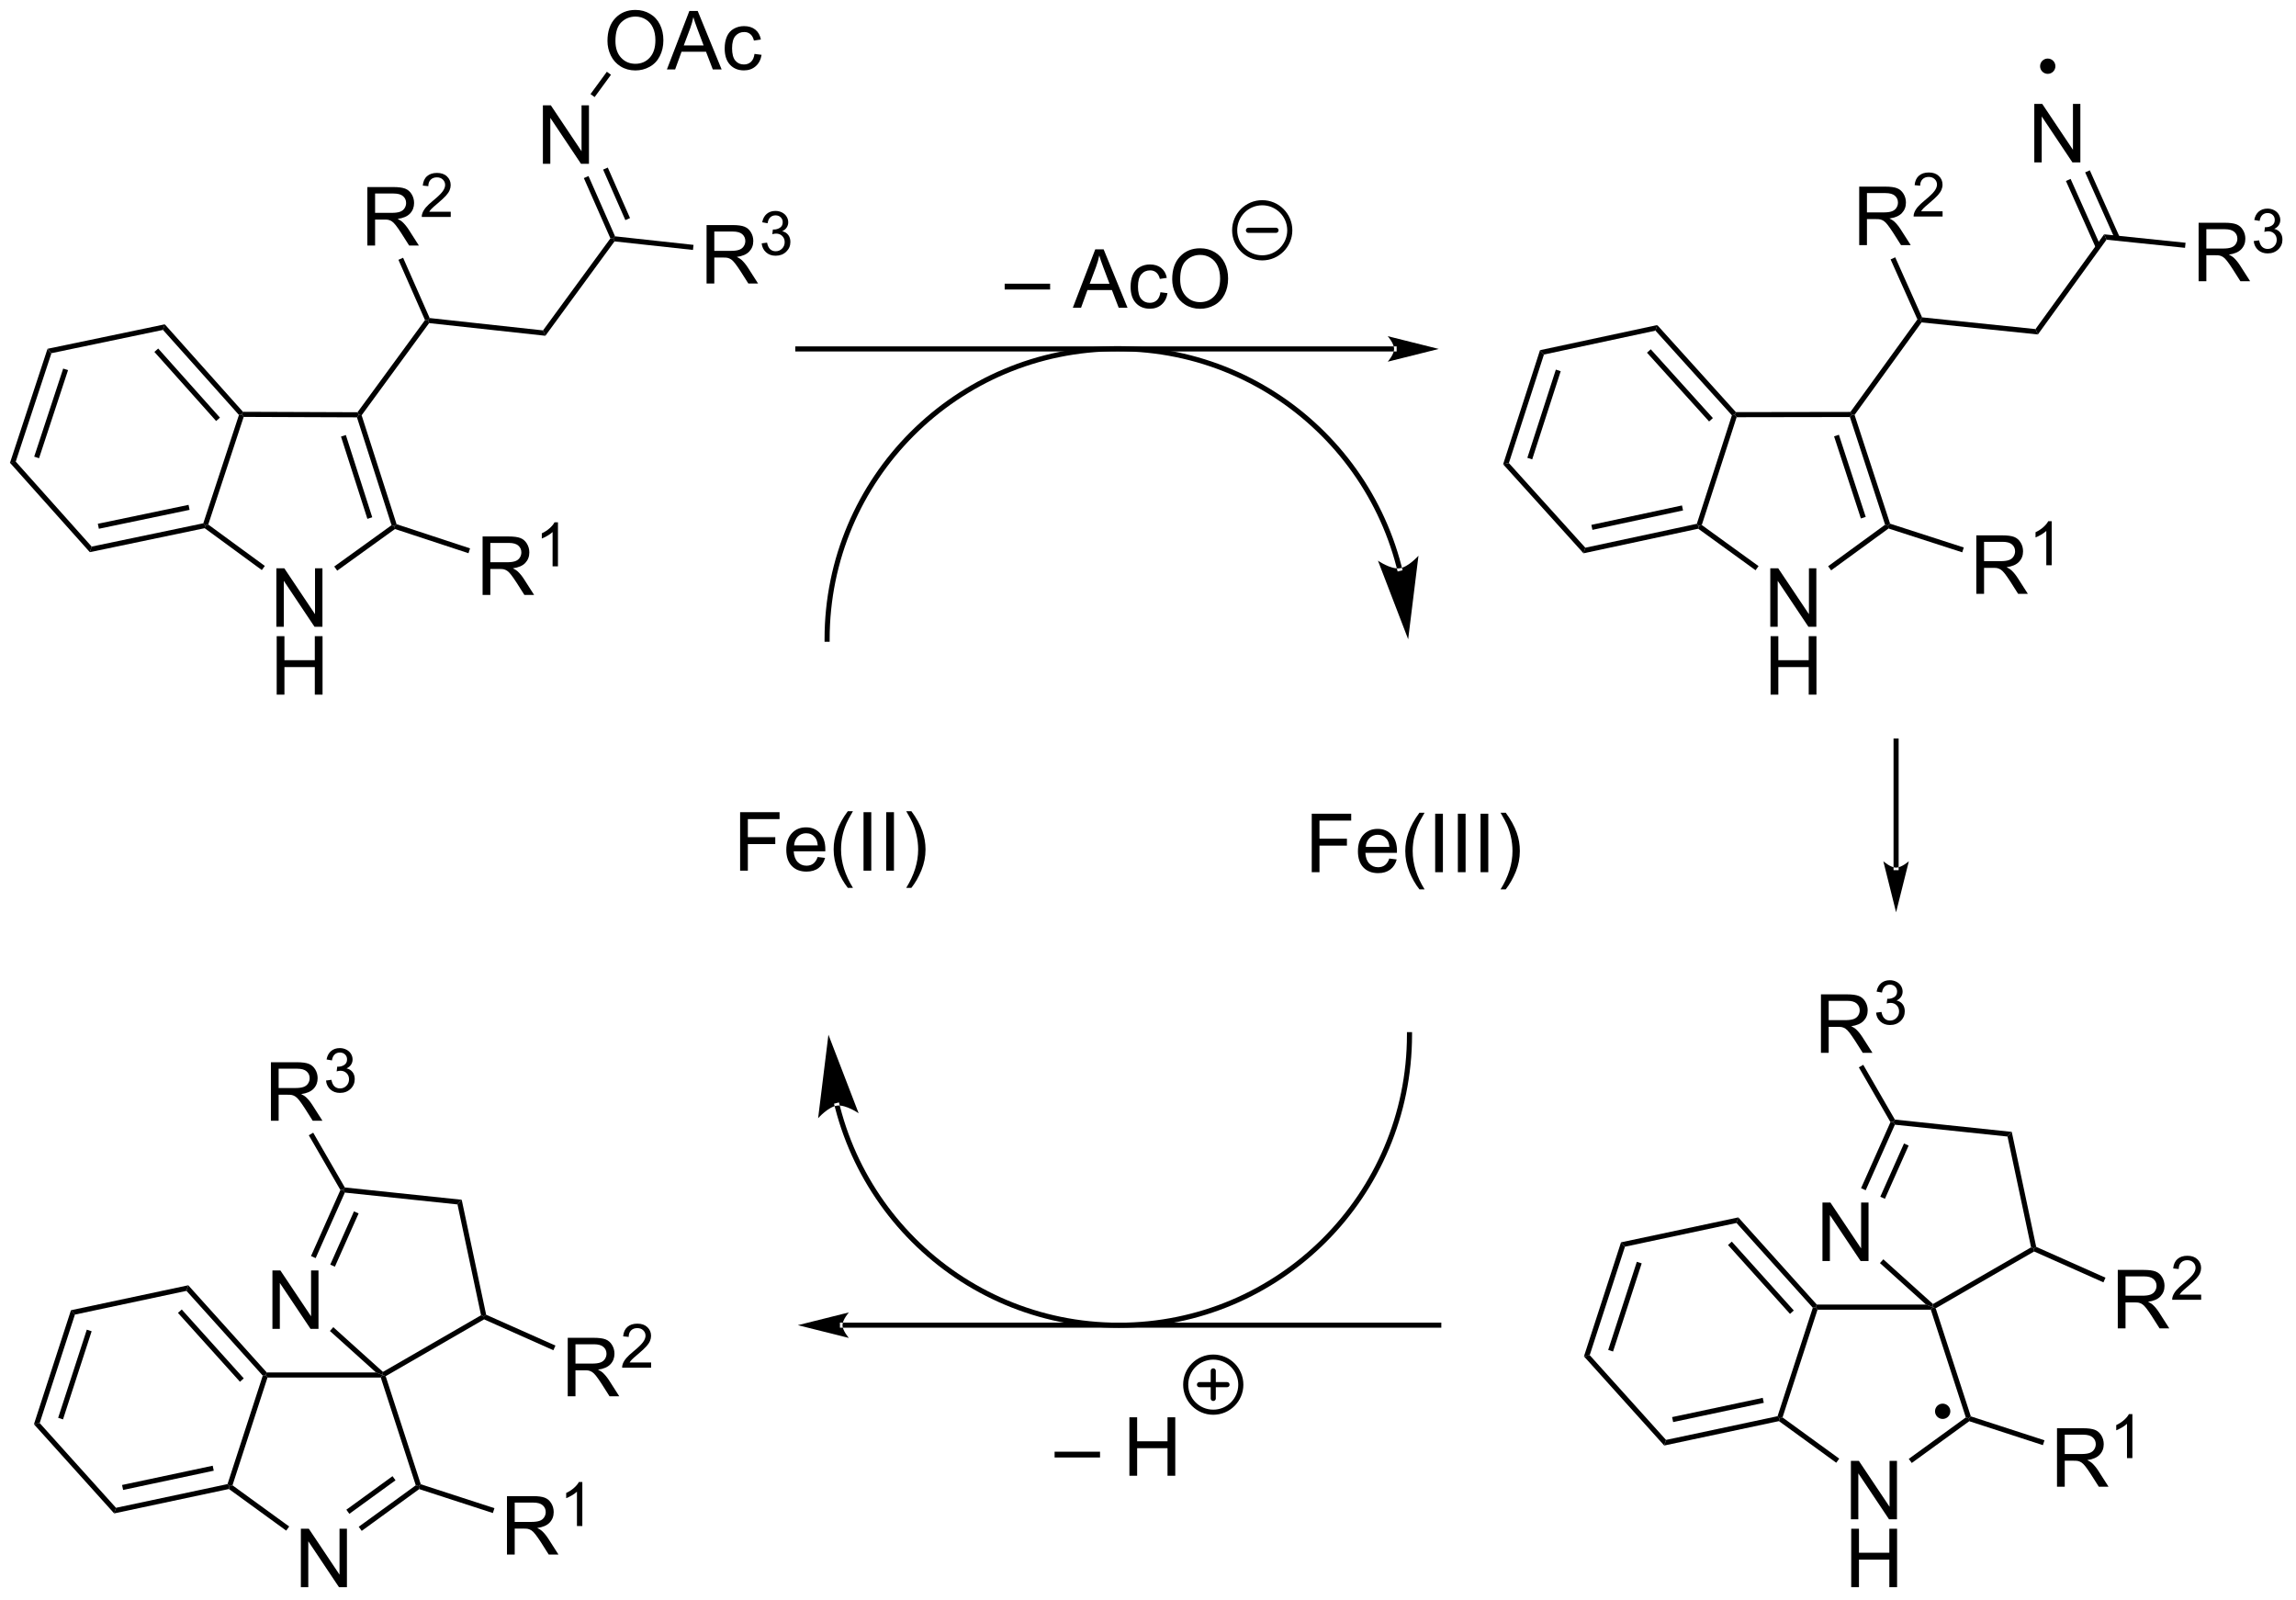<?xml version="1.0" encoding="UTF-8"?>
<!DOCTYPE svg PUBLIC '-//W3C//DTD SVG 1.0//EN'
          'http://www.w3.org/TR/2001/REC-SVG-20010904/DTD/svg10.dtd'>
<svg stroke-dasharray="none" shape-rendering="auto" xmlns="http://www.w3.org/2000/svg" font-family="'Dialog'" text-rendering="auto" width="617" fill-opacity="1" color-interpolation="auto" color-rendering="auto" preserveAspectRatio="xMidYMid meet" font-size="12px" viewBox="0 0 617 430" fill="black" xmlns:xlink="http://www.w3.org/1999/xlink" stroke="black" image-rendering="auto" stroke-miterlimit="10" stroke-linecap="square" stroke-linejoin="miter" font-style="normal" stroke-width="1" height="430" stroke-dashoffset="0" font-weight="normal" stroke-opacity="1"
><!--Generated by the Batik Graphics2D SVG Generator--><defs id="genericDefs"
  /><g
  ><defs id="defs1"
    ><clipPath clipPathUnits="userSpaceOnUse" id="clipPath1"
      ><path d="M0.646 1.611 L231.648 1.611 L231.648 162.539 L0.646 162.539 L0.646 1.611 Z"
      /></clipPath
      ><clipPath clipPathUnits="userSpaceOnUse" id="clipPath2"
      ><path d="M-0.972 12.953 L-0.972 169.407 L223.607 169.407 L223.607 12.953 Z"
      /></clipPath
    ></defs
    ><g transform="scale(2.667,2.667) translate(-0.646,-1.611) matrix(1.029,0,0,1.029,1.646,-11.713)"
    ><path d="M3.673 47.123 L4.058 47.553 L0.565 58.165 L0 58.282 ZM5.215 49.036 L2.377 57.659 L2.852 57.815 L5.69 49.192 Z" stroke="none" clip-path="url(#clipPath2)"
    /></g
    ><g transform="matrix(2.743,0,0,2.743,2.667,-35.53)"
    ><path d="M0 58.282 L0.565 58.165 L8.009 66.495 L7.828 67.043 Z" stroke="none" clip-path="url(#clipPath2)"
    /></g
    ><g transform="matrix(2.743,0,0,2.743,2.667,-35.53)"
    ><path d="M7.828 67.043 L8.009 66.495 L18.945 64.214 L19.137 64.429 L19.079 64.696 ZM8.714 64.751 L17.601 62.898 L17.499 62.408 L8.612 64.262 Z" stroke="none" clip-path="url(#clipPath2)"
    /></g
    ><g transform="matrix(2.743,0,0,2.743,2.667,-35.53)"
    ><path d="M19.431 64.335 L19.137 64.429 L18.945 64.214 L22.437 53.602 L22.72 53.543 L22.901 53.794 Z" stroke="none" clip-path="url(#clipPath2)"
    /></g
    ><g transform="matrix(2.743,0,0,2.743,2.667,-35.53)"
    ><path d="M22.832 53.294 L22.72 53.543 L22.437 53.602 L14.994 45.272 L15.174 44.724 ZM20.575 53.863 L14.526 47.094 L14.153 47.427 L20.202 54.196 Z" stroke="none" clip-path="url(#clipPath2)"
    /></g
    ><g transform="matrix(2.743,0,0,2.743,2.667,-35.53)"
    ><path d="M15.174 44.724 L14.994 45.272 L4.058 47.553 L3.673 47.123 Z" stroke="none" clip-path="url(#clipPath2)"
    /></g
    ><g transform="matrix(2.743,0,0,2.743,2.667,-35.53)"
    ><path d="M26.104 74.35 L26.104 68.624 L26.882 68.624 L29.89 73.118 L29.89 68.624 L30.617 68.624 L30.617 74.35 L29.838 74.35 L26.83 69.85 L26.83 74.35 L26.104 74.35 Z" stroke="none" clip-path="url(#clipPath2)"
    /></g
    ><g transform="matrix(2.743,0,0,2.743,2.667,-35.53)"
    ><path d="M26.135 81 L26.135 75.273 L26.893 75.273 L26.893 77.625 L29.869 77.625 L29.869 75.273 L30.627 75.273 L30.627 81 L29.869 81 L29.869 78.3 L26.893 78.3 L26.893 81 L26.135 81 Z" stroke="none" clip-path="url(#clipPath2)"
    /></g
    ><g transform="matrix(2.743,0,0,2.743,2.667,-35.53)"
    ><path d="M19.079 64.696 L19.137 64.429 L19.431 64.335 L24.973 68.393 L24.677 68.796 Z" stroke="none" clip-path="url(#clipPath2)"
    /></g
    ><g transform="matrix(2.743,0,0,2.743,2.667,-35.53)"
    ><path d="M32.065 68.854 L31.773 68.448 L37.386 64.403 L37.68 64.499 L37.723 64.777 Z" stroke="none" clip-path="url(#clipPath2)"
    /></g
    ><g transform="matrix(2.743,0,0,2.743,2.667,-35.53)"
    ><path d="M37.879 64.302 L37.68 64.499 L37.386 64.403 L33.997 53.836 L34.18 53.587 L34.457 53.632 ZM35.496 63.626 L32.911 55.568 L32.435 55.72 L35.02 63.779 Z" stroke="none" clip-path="url(#clipPath2)"
    /></g
    ><g transform="matrix(2.743,0,0,2.743,2.667,-35.53)"
    ><path d="M34.053 53.336 L34.18 53.587 L33.997 53.836 L22.901 53.794 L22.72 53.543 L22.832 53.294 Z" stroke="none" clip-path="url(#clipPath2)"
    /></g
    ><g transform="matrix(2.743,0,0,2.743,2.667,-35.53)"
    ><path d="M46.307 71.232 L46.307 65.505 L48.846 65.505 Q49.612 65.505 50.01 65.659 Q50.409 65.813 50.645 66.203 Q50.885 66.594 50.885 67.068 Q50.885 67.677 50.489 68.097 Q50.096 68.513 49.27 68.625 Q49.573 68.771 49.729 68.912 Q50.06 69.216 50.356 69.672 L51.354 71.232 L50.401 71.232 L49.643 70.039 Q49.31 69.524 49.093 69.25 Q48.88 68.977 48.711 68.867 Q48.541 68.758 48.364 68.716 Q48.237 68.688 47.942 68.688 L47.065 68.688 L47.065 71.232 L46.307 71.232 ZM47.065 68.031 L48.692 68.031 Q49.213 68.031 49.505 67.925 Q49.799 67.818 49.95 67.581 Q50.104 67.344 50.104 67.068 Q50.104 66.662 49.807 66.401 Q49.513 66.138 48.877 66.138 L47.065 66.138 L47.065 68.031 Z" stroke="none" clip-path="url(#clipPath2)"
    /></g
    ><g transform="matrix(2.743,0,0,2.743,2.667,-35.53)"
    ><path d="M53.69 68.432 L53.163 68.432 L53.163 65.071 Q52.972 65.252 52.663 65.434 Q52.355 65.616 52.108 65.707 L52.108 65.198 Q52.55 64.989 52.88 64.694 Q53.212 64.397 53.351 64.12 L53.69 64.12 L53.69 68.432 Z" stroke="none" clip-path="url(#clipPath2)"
    /></g
    ><g transform="matrix(2.743,0,0,2.743,2.667,-35.53)"
    ><path d="M37.723 64.777 L37.68 64.499 L37.879 64.302 L45.08 66.672 L44.924 67.147 Z" stroke="none" clip-path="url(#clipPath2)"
    /></g
    ><g transform="matrix(2.743,0,0,2.743,2.667,-35.53)"
    ><path d="M34.457 53.632 L34.18 53.587 L34.053 53.336 L40.664 44.31 L40.951 44.341 L41.067 44.605 Z" stroke="none" clip-path="url(#clipPath2)"
    /></g
    ><g transform="matrix(2.743,0,0,2.743,2.667,-35.53)"
    ><path d="M35.017 37.004 L35.017 31.277 L37.556 31.277 Q38.322 31.277 38.72 31.431 Q39.119 31.585 39.356 31.976 Q39.595 32.366 39.595 32.84 Q39.595 33.449 39.2 33.869 Q38.806 34.285 37.981 34.397 Q38.283 34.543 38.439 34.684 Q38.77 34.989 39.067 35.444 L40.064 37.004 L39.111 37.004 L38.353 35.811 Q38.02 35.296 37.804 35.022 Q37.59 34.749 37.421 34.639 Q37.252 34.53 37.075 34.489 Q36.947 34.46 36.653 34.46 L35.775 34.46 L35.775 37.004 L35.017 37.004 ZM35.775 33.804 L37.403 33.804 Q37.924 33.804 38.215 33.697 Q38.51 33.59 38.66 33.353 Q38.814 33.116 38.814 32.84 Q38.814 32.434 38.517 32.173 Q38.223 31.91 37.588 31.91 L35.775 31.91 L35.775 33.804 Z" stroke="none" clip-path="url(#clipPath2)"
    /></g
    ><g transform="matrix(2.743,0,0,2.743,2.667,-35.53)"
    ><path d="M43.186 33.696 L43.186 34.204 L40.346 34.204 Q40.34 34.013 40.409 33.837 Q40.516 33.548 40.754 33.267 Q40.995 32.985 41.446 32.616 Q42.145 32.042 42.391 31.706 Q42.637 31.37 42.637 31.071 Q42.637 30.759 42.413 30.544 Q42.19 30.327 41.829 30.327 Q41.448 30.327 41.219 30.556 Q40.991 30.784 40.989 31.189 L40.446 31.134 Q40.502 30.526 40.866 30.21 Q41.229 29.892 41.84 29.892 Q42.459 29.892 42.819 30.235 Q43.18 30.577 43.18 31.083 Q43.18 31.341 43.075 31.591 Q42.969 31.839 42.723 32.114 Q42.479 32.39 41.911 32.87 Q41.436 33.269 41.301 33.411 Q41.166 33.554 41.079 33.696 L43.186 33.696 Z" stroke="none" clip-path="url(#clipPath2)"
    /></g
    ><g transform="matrix(2.743,0,0,2.743,2.667,-35.53)"
    ><path d="M41.122 44.108 L40.951 44.341 L40.664 44.31 L38.062 38.405 L38.519 38.203 Z" stroke="none" clip-path="url(#clipPath2)"
    /></g
    ><g transform="matrix(2.743,0,0,2.743,2.667,-35.53)"
    ><path d="M41.067 44.605 L40.951 44.341 L41.122 44.108 L52.227 45.318 L52.46 45.846 Z" stroke="none" clip-path="url(#clipPath2)"
    /></g
    ><g transform="matrix(2.743,0,0,2.743,2.667,-35.53)"
    ><path d="M52.46 45.846 L52.227 45.318 L58.828 36.305 L59.115 36.336 L59.231 36.6 Z" stroke="none" clip-path="url(#clipPath2)"
    /></g
    ><g transform="matrix(2.743,0,0,2.743,2.667,-35.53)"
    ><path d="M52.214 29 L52.214 23.273 L52.993 23.273 L56.001 27.768 L56.001 23.273 L56.727 23.273 L56.727 29 L55.948 29 L52.941 24.5 L52.941 29 L52.214 29 Z" stroke="none" clip-path="url(#clipPath2)"
    /></g
    ><g transform="matrix(2.743,0,0,2.743,2.667,-35.53)"
    ><path d="M59.285 36.103 L59.115 36.336 L58.828 36.305 L56.226 30.4 L56.683 30.199 ZM60.751 34.314 L58.571 29.367 L58.113 29.568 L60.293 34.516 Z" stroke="none" clip-path="url(#clipPath2)"
    /></g
    ><g transform="matrix(2.743,0,0,2.743,2.667,-35.53)"
    ><path d="M68.249 40.727 L68.249 35.001 L70.788 35.001 Q71.554 35.001 71.952 35.155 Q72.351 35.308 72.588 35.699 Q72.827 36.09 72.827 36.563 Q72.827 37.173 72.431 37.592 Q72.038 38.009 71.213 38.121 Q71.515 38.267 71.671 38.407 Q72.002 38.712 72.299 39.168 L73.296 40.727 L72.343 40.727 L71.585 39.535 Q71.252 39.019 71.035 38.746 Q70.822 38.472 70.653 38.363 Q70.483 38.254 70.306 38.212 Q70.179 38.183 69.884 38.183 L69.007 38.183 L69.007 40.727 L68.249 40.727 ZM69.007 37.527 L70.634 37.527 Q71.155 37.527 71.447 37.42 Q71.741 37.313 71.892 37.077 Q72.046 36.84 72.046 36.563 Q72.046 36.157 71.749 35.897 Q71.455 35.634 70.819 35.634 L69.007 35.634 L69.007 37.527 Z" stroke="none" clip-path="url(#clipPath2)"
    /></g
    ><g transform="matrix(2.743,0,0,2.743,2.667,-35.53)"
    ><path d="M73.648 36.793 L74.175 36.722 Q74.267 37.172 74.484 37.369 Q74.703 37.566 75.017 37.566 Q75.388 37.566 75.644 37.308 Q75.902 37.05 75.902 36.67 Q75.902 36.306 75.664 36.072 Q75.427 35.836 75.06 35.836 Q74.912 35.836 74.689 35.894 L74.748 35.431 Q74.8 35.437 74.832 35.437 Q75.17 35.437 75.439 35.261 Q75.709 35.086 75.709 34.718 Q75.709 34.429 75.511 34.24 Q75.316 34.049 75.006 34.049 Q74.697 34.049 74.492 34.242 Q74.287 34.435 74.228 34.822 L73.701 34.728 Q73.799 34.197 74.14 33.906 Q74.484 33.615 74.994 33.615 Q75.345 33.615 75.64 33.765 Q75.937 33.916 76.094 34.178 Q76.25 34.437 76.25 34.73 Q76.25 35.01 76.099 35.238 Q75.951 35.467 75.658 35.601 Q76.039 35.689 76.25 35.967 Q76.461 36.242 76.461 36.658 Q76.461 37.221 76.05 37.613 Q75.64 38.004 75.013 38.004 Q74.449 38.004 74.074 37.668 Q73.701 37.33 73.648 36.793 Z" stroke="none" clip-path="url(#clipPath2)"
    /></g
    ><g transform="matrix(2.743,0,0,2.743,2.667,-35.53)"
    ><path d="M59.231 36.6 L59.115 36.336 L59.285 36.103 L66.971 36.941 L66.917 37.438 Z" stroke="none" clip-path="url(#clipPath2)"
    /></g
    ><g transform="matrix(2.743,0,0,2.743,2.667,-35.53)"
    ><path d="M58.541 16.965 Q58.541 15.538 59.307 14.733 Q60.072 13.926 61.283 13.926 Q62.075 13.926 62.711 14.306 Q63.349 14.683 63.682 15.361 Q64.018 16.038 64.018 16.897 Q64.018 17.769 63.666 18.457 Q63.315 19.144 62.669 19.498 Q62.026 19.853 61.278 19.853 Q60.471 19.853 59.833 19.462 Q59.197 19.069 58.869 18.394 Q58.541 17.717 58.541 16.965 ZM59.322 16.975 Q59.322 18.012 59.877 18.608 Q60.434 19.202 61.276 19.202 Q62.13 19.202 62.682 18.6 Q63.236 17.998 63.236 16.894 Q63.236 16.194 63 15.673 Q62.763 15.152 62.307 14.866 Q61.854 14.577 61.286 14.577 Q60.481 14.577 59.901 15.131 Q59.322 15.683 59.322 16.975 ZM64.363 19.754 L66.563 14.027 L67.381 14.027 L69.725 19.754 L68.86 19.754 L68.194 18.019 L65.798 18.019 L65.17 19.754 L64.363 19.754 ZM66.016 17.402 L67.959 17.402 L67.36 15.816 Q67.087 15.092 66.954 14.629 Q66.845 15.178 66.647 15.723 L66.016 17.402 ZM72.946 18.233 L73.639 18.324 Q73.524 19.038 73.058 19.444 Q72.592 19.848 71.912 19.848 Q71.061 19.848 70.543 19.29 Q70.024 18.733 70.024 17.694 Q70.024 17.022 70.246 16.519 Q70.47 16.014 70.925 15.764 Q71.381 15.511 71.915 15.511 Q72.592 15.511 73.022 15.853 Q73.451 16.194 73.571 16.824 L72.889 16.928 Q72.79 16.512 72.543 16.301 Q72.295 16.09 71.944 16.09 Q71.412 16.09 71.079 16.47 Q70.748 16.85 70.748 17.676 Q70.748 18.512 71.069 18.892 Q71.389 19.269 71.904 19.269 Q72.319 19.269 72.595 19.017 Q72.873 18.762 72.946 18.233 Z" stroke="none" clip-path="url(#clipPath2)"
    /></g
    ><g transform="matrix(2.743,0,0,2.743,2.667,-35.53)"
    ><path d="M57.283 22.464 L56.879 22.169 L58.481 19.982 L58.884 20.277 Z" stroke="none" clip-path="url(#clipPath2)"
    /></g
    ><g transform="matrix(2.743,0,0,2.743,2.667,-35.53)"
    ><path d="M71.536 98.242 L71.536 92.515 L75.4 92.515 L75.4 93.19 L72.294 93.19 L72.294 94.963 L74.981 94.963 L74.981 95.64 L72.294 95.64 L72.294 98.242 L71.536 98.242 ZM79.133 96.906 L79.86 96.994 Q79.688 97.632 79.222 97.984 Q78.758 98.335 78.037 98.335 Q77.126 98.335 76.592 97.776 Q76.061 97.213 76.061 96.203 Q76.061 95.156 76.6 94.578 Q77.139 93.999 77.998 93.999 Q78.829 93.999 79.355 94.567 Q79.883 95.132 79.883 96.158 Q79.883 96.221 79.881 96.346 L76.787 96.346 Q76.826 97.031 77.173 97.395 Q77.522 97.757 78.04 97.757 Q78.428 97.757 78.701 97.554 Q78.975 97.351 79.133 96.906 ZM76.826 95.768 L79.141 95.768 Q79.094 95.244 78.876 94.984 Q78.54 94.578 78.006 94.578 Q77.522 94.578 77.191 94.903 Q76.86 95.226 76.826 95.768 ZM82.088 99.927 Q81.505 99.192 81.101 98.208 Q80.7 97.221 80.7 96.166 Q80.7 95.237 81.002 94.385 Q81.354 93.398 82.088 92.416 L82.591 92.416 Q82.119 93.229 81.966 93.578 Q81.729 94.117 81.591 94.703 Q81.424 95.432 81.424 96.171 Q81.424 98.049 82.591 99.927 L82.088 99.927 ZM83.627 98.242 L83.627 92.515 L84.385 92.515 L84.385 98.242 L83.627 98.242 ZM85.85 98.242 L85.85 92.515 L86.608 92.515 L86.608 98.242 L85.85 98.242 ZM88.314 99.927 L87.809 99.927 Q88.979 98.049 88.979 96.171 Q88.979 95.437 88.809 94.713 Q88.677 94.127 88.439 93.588 Q88.286 93.237 87.809 92.416 L88.314 92.416 Q89.049 93.398 89.4 94.385 Q89.7 95.237 89.7 96.166 Q89.7 97.221 89.296 98.208 Q88.893 99.192 88.314 99.927 Z" stroke="none" clip-path="url(#clipPath2)"
    /></g
    ><g transform="matrix(2.743,0,0,2.743,2.667,-35.53)"
    ><path d="M135.606 47.385 L135.606 47.385 L77.191 47.385 L76.941 47.385 L76.941 46.885 L77.191 46.885 L135.606 46.885 L135.856 46.885 L135.856 47.385 ZM139.981 47.135 L134.981 45.885 C134.981 45.885 135.606 46.588 135.606 47.135 C135.606 47.682 134.981 48.385 134.981 48.385 Z" stroke="none" clip-path="url(#clipPath2)"
    /></g
    ><g transform="matrix(2.743,0,0,2.743,2.667,-35.53)"
    ><path d="M149.899 47.256 L150.286 47.685 L146.851 58.315 L146.287 58.436 ZM151.452 49.161 L148.66 57.8 L149.136 57.953 L151.928 49.315 Z" stroke="none" clip-path="url(#clipPath2)"
    /></g
    ><g transform="matrix(2.743,0,0,2.743,2.667,-35.53)"
    ><path d="M146.287 58.436 L146.851 58.315 L154.34 66.605 L154.162 67.154 Z" stroke="none" clip-path="url(#clipPath2)"
    /></g
    ><g transform="matrix(2.743,0,0,2.743,2.667,-35.53)"
    ><path d="M154.162 67.154 L154.34 66.605 L165.263 64.265 L165.457 64.479 L165.4 64.747 ZM155.036 64.858 L163.913 62.956 L163.808 62.467 L154.931 64.369 Z" stroke="none" clip-path="url(#clipPath2)"
    /></g
    ><g transform="matrix(2.743,0,0,2.743,2.667,-35.53)"
    ><path d="M165.751 64.383 L165.457 64.479 L165.263 64.265 L168.698 53.635 L168.981 53.574 L169.163 53.824 Z" stroke="none" clip-path="url(#clipPath2)"
    /></g
    ><g transform="matrix(2.743,0,0,2.743,2.667,-35.53)"
    ><path d="M169.092 53.324 L168.981 53.574 L168.698 53.635 L161.21 45.345 L161.388 44.795 ZM166.837 53.906 L160.752 47.169 L160.381 47.504 L166.466 54.241 Z" stroke="none" clip-path="url(#clipPath2)"
    /></g
    ><g transform="matrix(2.743,0,0,2.743,2.667,-35.53)"
    ><path d="M161.388 44.795 L161.21 45.345 L150.286 47.685 L149.899 47.256 Z" stroke="none" clip-path="url(#clipPath2)"
    /></g
    ><g transform="matrix(2.743,0,0,2.743,2.667,-35.53)"
    ><path d="M172.46 74.35 L172.46 68.624 L173.238 68.624 L176.246 73.118 L176.246 68.624 L176.973 68.624 L176.973 74.35 L176.194 74.35 L173.186 69.85 L173.186 74.35 L172.46 74.35 Z" stroke="none" clip-path="url(#clipPath2)"
    /></g
    ><g transform="matrix(2.743,0,0,2.743,2.667,-35.53)"
    ><path d="M172.491 81 L172.491 75.273 L173.249 75.273 L173.249 77.625 L176.225 77.625 L176.225 75.273 L176.983 75.273 L176.983 81 L176.225 81 L176.225 78.3 L173.249 78.3 L173.249 81 L172.491 81 Z" stroke="none" clip-path="url(#clipPath2)"
    /></g
    ><g transform="matrix(2.743,0,0,2.743,2.667,-35.53)"
    ><path d="M165.4 64.747 L165.457 64.479 L165.751 64.383 L171.311 68.409 L171.017 68.814 Z" stroke="none" clip-path="url(#clipPath2)"
    /></g
    ><g transform="matrix(2.743,0,0,2.743,2.667,-35.53)"
    ><path d="M178.423 68.824 L178.128 68.42 L183.706 64.354 L184 64.449 L184.044 64.726 Z" stroke="none" clip-path="url(#clipPath2)"
    /></g
    ><g transform="matrix(2.743,0,0,2.743,2.667,-35.53)"
    ><path d="M184.198 64.251 L184 64.449 L183.706 64.354 L180.26 53.806 L180.441 53.556 L180.718 53.599 ZM181.811 63.588 L179.183 55.543 L178.708 55.699 L181.336 63.743 Z" stroke="none" clip-path="url(#clipPath2)"
    /></g
    ><g transform="matrix(2.743,0,0,2.743,2.667,-35.53)"
    ><path d="M180.313 53.306 L180.441 53.556 L180.26 53.806 L169.163 53.824 L168.981 53.574 L169.092 53.324 Z" stroke="none" clip-path="url(#clipPath2)"
    /></g
    ><g transform="matrix(2.743,0,0,2.743,2.667,-35.53)"
    ><path d="M192.646 71.123 L192.646 65.397 L195.185 65.397 Q195.951 65.397 196.349 65.55 Q196.748 65.704 196.984 66.094 Q197.224 66.485 197.224 66.959 Q197.224 67.568 196.828 67.988 Q196.435 68.404 195.609 68.516 Q195.912 68.662 196.068 68.803 Q196.399 69.108 196.696 69.563 L197.693 71.123 L196.74 71.123 L195.982 69.93 Q195.649 69.415 195.433 69.141 Q195.219 68.868 195.05 68.758 Q194.88 68.649 194.703 68.608 Q194.576 68.579 194.281 68.579 L193.404 68.579 L193.404 71.123 L192.646 71.123 ZM193.404 67.923 L195.031 67.923 Q195.552 67.923 195.844 67.816 Q196.138 67.709 196.289 67.472 Q196.443 67.235 196.443 66.959 Q196.443 66.553 196.146 66.292 Q195.852 66.029 195.216 66.029 L193.404 66.029 L193.404 67.923 Z" stroke="none" clip-path="url(#clipPath2)"
    /></g
    ><g transform="matrix(2.743,0,0,2.743,2.667,-35.53)"
    ><path d="M200.029 68.323 L199.502 68.323 L199.502 64.962 Q199.311 65.143 199.002 65.325 Q198.694 65.507 198.447 65.599 L198.447 65.089 Q198.889 64.88 199.219 64.585 Q199.551 64.288 199.69 64.011 L200.029 64.011 L200.029 68.323 Z" stroke="none" clip-path="url(#clipPath2)"
    /></g
    ><g transform="matrix(2.743,0,0,2.743,2.667,-35.53)"
    ><path d="M184.044 64.726 L184 64.449 L184.198 64.251 L191.418 66.584 L191.264 67.059 Z" stroke="none" clip-path="url(#clipPath2)"
    /></g
    ><g transform="matrix(2.743,0,0,2.743,2.667,-35.53)"
    ><path d="M180.718 53.599 L180.441 53.556 L180.313 53.306 L186.875 44.244 L187.162 44.274 L187.28 44.537 Z" stroke="none" clip-path="url(#clipPath2)"
    /></g
    ><g transform="matrix(2.743,0,0,2.743,2.667,-35.53)"
    ><path d="M181.172 36.962 L181.172 31.235 L183.711 31.235 Q184.476 31.235 184.875 31.389 Q185.273 31.543 185.51 31.933 Q185.75 32.324 185.75 32.798 Q185.75 33.407 185.354 33.826 Q184.961 34.243 184.135 34.355 Q184.437 34.501 184.594 34.642 Q184.924 34.946 185.221 35.402 L186.219 36.962 L185.266 36.962 L184.508 35.769 Q184.174 35.254 183.958 34.98 Q183.745 34.707 183.576 34.597 Q183.406 34.488 183.229 34.446 Q183.101 34.417 182.807 34.417 L181.93 34.417 L181.93 36.962 L181.172 36.962 ZM181.93 33.761 L183.557 33.761 Q184.078 33.761 184.37 33.654 Q184.664 33.548 184.815 33.311 Q184.969 33.074 184.969 32.798 Q184.969 32.392 184.672 32.131 Q184.377 31.868 183.742 31.868 L181.93 31.868 L181.93 33.761 Z" stroke="none" clip-path="url(#clipPath2)"
    /></g
    ><g transform="matrix(2.743,0,0,2.743,2.667,-35.53)"
    ><path d="M189.34 33.654 L189.34 34.162 L186.501 34.162 Q186.495 33.97 186.563 33.795 Q186.671 33.506 186.909 33.224 Q187.149 32.943 187.6 32.574 Q188.299 32 188.546 31.664 Q188.792 31.328 188.792 31.029 Q188.792 30.716 188.567 30.502 Q188.344 30.285 187.983 30.285 Q187.602 30.285 187.374 30.513 Q187.145 30.742 187.143 31.146 L186.6 31.091 Q186.657 30.484 187.02 30.168 Q187.383 29.849 187.995 29.849 Q188.614 29.849 188.973 30.193 Q189.335 30.535 189.335 31.041 Q189.335 31.299 189.229 31.549 Q189.124 31.797 188.878 32.072 Q188.633 32.347 188.065 32.828 Q187.59 33.226 187.456 33.369 Q187.321 33.511 187.233 33.654 L189.34 33.654 Z" stroke="none" clip-path="url(#clipPath2)"
    /></g
    ><g transform="matrix(2.743,0,0,2.743,2.667,-35.53)"
    ><path d="M187.331 44.04 L187.162 44.274 L186.875 44.244 L184.246 38.364 L184.702 38.16 Z" stroke="none" clip-path="url(#clipPath2)"
    /></g
    ><g transform="matrix(2.743,0,0,2.743,2.667,-35.53)"
    ><path d="M187.28 44.537 L187.162 44.274 L187.331 44.04 L198.443 45.19 L198.679 45.717 Z" stroke="none" clip-path="url(#clipPath2)"
    /></g
    ><g transform="matrix(2.743,0,0,2.743,2.667,-35.53)"
    ><path d="M198.679 45.717 L198.443 45.19 L205.165 35.907 L205.4 36.435 Z" stroke="none" clip-path="url(#clipPath2)"
    /></g
    ><g transform="matrix(2.743,0,0,2.743,2.667,-35.53)"
    ><path d="M198.325 28.859 L198.325 23.133 L199.104 23.133 L202.112 27.627 L202.112 23.133 L202.838 23.133 L202.838 28.859 L202.059 28.859 L199.052 24.359 L199.052 28.859 L198.325 28.859 Z" stroke="none" clip-path="url(#clipPath2)"
    /></g
    ><g transform="matrix(2.743,0,0,2.743,2.667,-35.53)"
    ><path d="M206.695 36.192 L203.764 29.636 L203.308 29.84 L206.239 36.396 ZM204.812 37.034 L201.881 30.478 L201.424 30.682 L204.356 37.238 Z" stroke="none" clip-path="url(#clipPath2)"
    /></g
    ><g transform="matrix(2.743,0,0,2.743,2.667,-35.53)"
    ><path d="M214.423 40.501 L214.423 34.774 L216.962 34.774 Q217.728 34.774 218.126 34.928 Q218.525 35.081 218.762 35.472 Q219.001 35.863 219.001 36.337 Q219.001 36.946 218.605 37.365 Q218.212 37.782 217.387 37.894 Q217.689 38.04 217.845 38.18 Q218.176 38.485 218.473 38.941 L219.47 40.501 L218.517 40.501 L217.759 39.308 Q217.426 38.792 217.21 38.519 Q216.996 38.245 216.827 38.136 Q216.657 38.027 216.48 37.985 Q216.353 37.956 216.059 37.956 L215.181 37.956 L215.181 40.501 L214.423 40.501 ZM215.181 37.3 L216.809 37.3 Q217.329 37.3 217.621 37.193 Q217.915 37.087 218.066 36.85 Q218.22 36.613 218.22 36.337 Q218.22 35.93 217.923 35.67 Q217.629 35.407 216.993 35.407 L215.181 35.407 L215.181 37.3 Z" stroke="none" clip-path="url(#clipPath2)"
    /></g
    ><g transform="matrix(2.743,0,0,2.743,2.667,-35.53)"
    ><path d="M219.822 36.566 L220.35 36.496 Q220.441 36.945 220.658 37.142 Q220.877 37.339 221.191 37.339 Q221.562 37.339 221.818 37.082 Q222.076 36.824 222.076 36.443 Q222.076 36.08 221.838 35.845 Q221.601 35.609 221.234 35.609 Q221.086 35.609 220.863 35.667 L220.922 35.205 Q220.975 35.211 221.006 35.211 Q221.344 35.211 221.613 35.035 Q221.883 34.859 221.883 34.492 Q221.883 34.203 221.685 34.013 Q221.49 33.822 221.18 33.822 Q220.871 33.822 220.666 34.015 Q220.461 34.209 220.402 34.595 L219.875 34.502 Q219.973 33.97 220.314 33.679 Q220.658 33.388 221.168 33.388 Q221.519 33.388 221.814 33.539 Q222.111 33.689 222.268 33.951 Q222.424 34.211 222.424 34.503 Q222.424 34.783 222.273 35.011 Q222.125 35.24 221.832 35.374 Q222.213 35.462 222.424 35.74 Q222.635 36.015 222.635 36.431 Q222.635 36.994 222.225 37.386 Q221.814 37.777 221.188 37.777 Q220.623 37.777 220.248 37.441 Q219.875 37.103 219.822 36.566 Z" stroke="none" clip-path="url(#clipPath2)"
    /></g
    ><g transform="matrix(2.743,0,0,2.743,2.667,-35.53)"
    ><path d="M205.4 36.435 L205.165 35.907 L213.144 36.733 L213.092 37.231 Z" stroke="none" clip-path="url(#clipPath2)"
    /></g
    ><g transform="matrix(2.743,0,0,2.743,2.667,-35.53)"
    ><path d="M97.455 41.313 L97.455 40.745 L101.906 40.745 L101.906 41.313 L97.455 41.313 ZM104.13 43.102 L106.33 37.375 L107.148 37.375 L109.492 43.102 L108.627 43.102 L107.96 41.367 L105.564 41.367 L104.937 43.102 L104.13 43.102 ZM105.783 40.75 L107.726 40.75 L107.127 39.164 Q106.853 38.44 106.721 37.977 Q106.611 38.526 106.413 39.07 L105.783 40.75 ZM112.713 41.581 L113.406 41.672 Q113.291 42.386 112.825 42.792 Q112.359 43.195 111.679 43.195 Q110.828 43.195 110.309 42.638 Q109.791 42.081 109.791 41.042 Q109.791 40.37 110.012 39.867 Q110.236 39.362 110.692 39.112 Q111.148 38.859 111.682 38.859 Q112.359 38.859 112.788 39.201 Q113.218 39.542 113.338 40.172 L112.656 40.276 Q112.557 39.859 112.309 39.649 Q112.062 39.438 111.71 39.438 Q111.179 39.438 110.846 39.818 Q110.515 40.198 110.515 41.024 Q110.515 41.859 110.835 42.24 Q111.156 42.617 111.671 42.617 Q112.085 42.617 112.361 42.365 Q112.64 42.109 112.713 41.581 ZM113.867 40.313 Q113.867 38.886 114.632 38.081 Q115.398 37.274 116.609 37.274 Q117.4 37.274 118.036 37.654 Q118.674 38.031 119.007 38.709 Q119.343 39.386 119.343 40.245 Q119.343 41.117 118.992 41.805 Q118.64 42.492 117.994 42.846 Q117.351 43.201 116.603 43.201 Q115.796 43.201 115.158 42.81 Q114.523 42.417 114.195 41.742 Q113.867 41.065 113.867 40.313 ZM114.648 40.323 Q114.648 41.359 115.203 41.956 Q115.76 42.55 116.601 42.55 Q117.455 42.55 118.007 41.948 Q118.562 41.346 118.562 40.242 Q118.562 39.542 118.325 39.021 Q118.088 38.5 117.632 38.214 Q117.179 37.925 116.611 37.925 Q115.807 37.925 115.226 38.479 Q114.648 39.031 114.648 40.323 Z" stroke="none" clip-path="url(#clipPath2)"
    /></g
    ><g transform="matrix(2.743,0,0,2.743,2.667,-35.53)"
    ><path d="M199.643 19.938 C199.367 19.938 199.143 19.714 199.143 19.438 C199.143 19.162 199.367 18.938 199.643 18.938 C199.919 18.938 200.143 19.162 200.143 19.438 C200.143 19.714 199.919 19.938 199.643 19.938" stroke="none" clip-path="url(#clipPath2)"
    /></g
    ><g stroke-width="0.5" transform="matrix(2.743,0,0,2.743,2.667,-35.53)" stroke-linejoin="round" stroke-linecap="round"
    ><path fill="none" d="M199.643 19.938 C199.367 19.938 199.143 19.714 199.143 19.438 C199.143 19.162 199.367 18.938 199.643 18.938 C199.919 18.938 200.143 19.162 200.143 19.438 C200.143 19.714 199.919 19.938 199.643 19.938" clip-path="url(#clipPath2)"
    /></g
    ><g transform="matrix(2.743,0,0,2.743,2.667,-35.53)"
    ><path d="M127.538 98.391 L127.538 92.665 L131.403 92.665 L131.403 93.339 L128.296 93.339 L128.296 95.113 L130.984 95.113 L130.984 95.79 L128.296 95.79 L128.296 98.391 L127.538 98.391 ZM135.136 97.055 L135.863 97.144 Q135.691 97.782 135.225 98.134 Q134.761 98.485 134.04 98.485 Q133.128 98.485 132.594 97.925 Q132.063 97.363 132.063 96.352 Q132.063 95.305 132.602 94.727 Q133.141 94.149 134.001 94.149 Q134.831 94.149 135.357 94.717 Q135.886 95.282 135.886 96.308 Q135.886 96.371 135.883 96.496 L132.79 96.496 Q132.829 97.18 133.175 97.545 Q133.524 97.907 134.042 97.907 Q134.43 97.907 134.704 97.704 Q134.977 97.501 135.136 97.055 ZM132.829 95.917 L135.144 95.917 Q135.097 95.394 134.878 95.134 Q134.542 94.727 134.008 94.727 Q133.524 94.727 133.193 95.053 Q132.863 95.376 132.829 95.917 ZM138.09 100.076 Q137.507 99.342 137.104 98.358 Q136.702 97.371 136.702 96.316 Q136.702 95.386 137.005 94.535 Q137.356 93.548 138.09 92.566 L138.593 92.566 Q138.122 93.378 137.968 93.727 Q137.731 94.266 137.593 94.852 Q137.427 95.582 137.427 96.321 Q137.427 98.199 138.593 100.076 L138.09 100.076 ZM139.63 98.391 L139.63 92.665 L140.387 92.665 L140.387 98.391 L139.63 98.391 ZM141.852 98.391 L141.852 92.665 L142.61 92.665 L142.61 98.391 L141.852 98.391 ZM144.075 98.391 L144.075 92.665 L144.833 92.665 L144.833 98.391 L144.075 98.391 ZM146.54 100.076 L146.035 100.076 Q147.204 98.199 147.204 96.321 Q147.204 95.587 147.035 94.863 Q146.902 94.277 146.665 93.738 Q146.511 93.386 146.035 92.566 L146.54 92.566 Q147.274 93.548 147.626 94.535 Q147.925 95.386 147.925 96.316 Q147.925 97.371 147.522 98.358 Q147.118 99.342 146.54 100.076 Z" stroke="none" clip-path="url(#clipPath2)"
    /></g
    ><g transform="matrix(2.743,0,0,2.743,2.667,-35.53)"
    ><path d="M81.566 142.517 L81.566 142.517 L139.981 142.517 L140.231 142.517 L140.231 143.017 L139.981 143.017 L81.566 143.017 L81.316 143.017 L81.316 142.517 ZM77.191 142.767 L82.191 144.017 C82.191 144.017 81.566 143.314 81.566 142.767 C81.566 142.22 82.191 141.517 82.191 141.517 Z" stroke="none" clip-path="url(#clipPath2)"
    /></g
    ><g transform="matrix(2.743,0,0,2.743,2.667,-35.53)"
    ><path d="M135.89 68.696 L135.89 68.696 C135.89 68.695 135.89 68.695 135.89 68.695 L135.89 68.695 C135.889 68.693 135.889 68.691 135.888 68.689 L136.131 68.63 L135.889 68.691 C135.875 68.635 135.86 68.578 135.846 68.522 L135.846 68.522 C135.73 68.071 135.603 67.625 135.466 67.183 L135.704 67.109 L135.466 67.183 C135.191 66.3 134.874 65.435 134.517 64.591 L134.747 64.494 L134.517 64.591 C133.089 61.216 131.024 58.176 128.47 55.623 L128.647 55.447 L128.47 55.623 C123.365 50.517 116.312 47.36 108.521 47.36 L108.521 47.36 C100.73 47.36 93.677 50.517 88.571 55.623 L88.571 55.623 C83.465 60.729 80.307 67.782 80.308 75.573 L80.308 75.823 L79.808 75.823 L79.808 75.573 C79.807 67.644 83.022 60.466 88.217 55.27 L88.394 55.447 L88.217 55.27 C93.413 50.074 100.592 46.86 108.521 46.86 L108.521 47.11 L108.521 46.86 C116.45 46.86 123.628 50.074 128.824 55.27 L128.824 55.27 C131.422 57.867 133.524 60.961 134.977 64.396 L134.977 64.396 C135.341 65.255 135.663 66.135 135.943 67.035 L135.943 67.035 C136.083 67.484 136.212 67.939 136.33 68.397 L136.088 68.46 L136.33 68.397 C136.345 68.455 136.359 68.512 136.374 68.57 L136.375 68.572 C136.374 68.571 136.374 68.57 136.374 68.57 L136.374 68.57 C136.374 68.57 136.374 68.57 136.374 68.57 L136.437 68.812 L135.952 68.938 ZM136.984 75.573 L137.994 67.389 C137.994 67.389 137 68.519 136.131 68.625 C135.262 68.732 134.024 67.876 134.024 67.876 Z" stroke="none" clip-path="url(#clipPath2)"
    /></g
    ><g transform="matrix(2.743,0,0,2.743,2.667,-35.53)"
    ><path d="M81.282 121.188 L81.282 121.188 C81.282 121.189 81.282 121.19 81.283 121.191 L81.283 121.191 C81.283 121.192 81.283 121.192 81.283 121.193 L81.04 121.253 L81.283 121.192 C81.297 121.249 81.311 121.305 81.326 121.362 L81.326 121.362 C81.442 121.812 81.569 122.259 81.706 122.7 L81.467 122.775 L81.706 122.7 C81.981 123.584 82.298 124.448 82.655 125.292 L82.424 125.39 L82.655 125.292 C84.082 128.667 86.148 131.707 88.701 134.26 L88.524 134.437 L88.701 134.26 C93.807 139.366 100.86 142.524 108.651 142.524 L108.651 142.774 L108.651 142.524 C116.442 142.524 123.495 139.366 128.601 134.26 L128.778 134.437 L128.601 134.26 C133.707 129.154 136.864 122.101 136.864 114.31 L136.864 114.06 L137.364 114.06 L137.364 114.31 C137.364 122.239 134.15 129.418 128.954 134.614 L128.954 134.614 C123.759 139.81 116.58 143.024 108.651 143.024 L108.651 143.024 C100.722 143.024 93.543 139.81 88.348 134.614 L88.348 134.614 C85.75 132.016 83.647 128.922 82.194 125.487 L82.194 125.487 C81.831 124.628 81.508 123.748 81.229 122.849 L81.229 122.849 C81.089 122.399 80.96 121.945 80.842 121.486 L81.084 121.424 L80.842 121.486 C80.827 121.429 80.812 121.371 80.798 121.314 L80.798 121.313 C80.798 121.313 80.798 121.313 80.798 121.312 L80.798 121.312 C80.798 121.312 80.798 121.313 80.798 121.313 L80.735 121.071 L81.219 120.946 ZM80.188 114.31 L79.177 122.495 C79.177 122.495 80.172 121.365 81.041 121.258 C81.909 121.152 83.148 122.007 83.148 122.007 Z" stroke="none" clip-path="url(#clipPath2)"
    /></g
    ><g transform="matrix(2.743,0,0,2.743,2.667,-35.53)"
    ><path d="M102.346 155.728 L102.346 155.161 L106.796 155.161 L106.796 155.728 L102.346 155.728 ZM109.674 157.517 L109.674 151.791 L110.432 151.791 L110.432 154.142 L113.408 154.142 L113.408 151.791 L114.166 151.791 L114.166 157.517 L113.408 157.517 L113.408 154.817 L110.432 154.817 L110.432 157.517 L109.674 157.517 Z" stroke="none" clip-path="url(#clipPath2)"
    /></g
    ><g transform="matrix(2.743,0,0,2.743,2.667,-35.53)"
    ><path d="M184.535 97.946 L184.535 97.946 L184.535 85.55 L184.535 85.3 L185.035 85.3 L185.035 85.55 L185.035 97.946 L185.035 98.196 L184.535 98.196 ZM184.785 102.321 L186.035 97.321 C186.035 97.321 185.331 97.946 184.785 97.946 C184.238 97.946 183.535 97.321 183.535 97.321 Z" stroke="none" clip-path="url(#clipPath2)"
    /></g
    ><g transform="matrix(2.743,0,0,2.743,2.667,-35.53)"
    ><path d="M157.837 134.651 L158.223 135.08 L154.771 145.704 L154.206 145.825 ZM159.386 136.558 L156.581 145.192 L157.056 145.347 L159.862 136.713 Z" stroke="none" clip-path="url(#clipPath2)"
    /></g
    ><g transform="matrix(2.743,0,0,2.743,2.667,-35.53)"
    ><path d="M154.206 145.825 L154.771 145.704 L162.246 154.006 L162.068 154.556 Z" stroke="none" clip-path="url(#clipPath2)"
    /></g
    ><g transform="matrix(2.743,0,0,2.743,2.667,-35.53)"
    ><path d="M162.068 154.556 L162.246 154.006 L173.173 151.684 L173.367 151.898 L173.31 152.166 ZM162.945 152.26 L171.825 150.373 L171.721 149.884 L162.841 151.771 Z" stroke="none" clip-path="url(#clipPath2)"
    /></g
    ><g transform="matrix(2.743,0,0,2.743,2.667,-35.53)"
    ><path d="M173.661 151.803 L173.367 151.898 L173.173 151.684 L176.626 141.059 L176.908 140.999 L177.09 141.249 Z" stroke="none" clip-path="url(#clipPath2)"
    /></g
    ><g transform="matrix(2.743,0,0,2.743,2.667,-35.53)"
    ><path d="M177.019 140.749 L176.908 140.999 L176.626 141.059 L169.15 132.757 L169.329 132.208 ZM174.764 141.327 L168.69 134.581 L168.318 134.915 L174.392 141.662 Z" stroke="none" clip-path="url(#clipPath2)"
    /></g
    ><g transform="matrix(2.743,0,0,2.743,2.667,-35.53)"
    ><path d="M169.329 132.208 L169.15 132.757 L158.223 135.08 L157.837 134.651 Z" stroke="none" clip-path="url(#clipPath2)"
    /></g
    ><g transform="matrix(2.743,0,0,2.743,2.667,-35.53)"
    ><path d="M180.359 161.784 L180.359 156.058 L181.137 156.058 L184.145 160.553 L184.145 156.058 L184.872 156.058 L184.872 161.784 L184.093 161.784 L181.085 157.284 L181.085 161.784 L180.359 161.784 Z" stroke="none" clip-path="url(#clipPath2)"
    /></g
    ><g transform="matrix(2.743,0,0,2.743,2.667,-35.53)"
    ><path d="M180.39 168.434 L180.39 162.708 L181.148 162.708 L181.148 165.059 L184.124 165.059 L184.124 162.708 L184.882 162.708 L184.882 168.434 L184.124 168.434 L184.124 165.734 L181.148 165.734 L181.148 168.434 L180.39 168.434 Z" stroke="none" clip-path="url(#clipPath2)"
    /></g
    ><g transform="matrix(2.743,0,0,2.743,2.667,-35.53)"
    ><path d="M173.31 152.166 L173.367 151.898 L173.661 151.803 L179.215 155.839 L178.921 156.243 Z" stroke="none" clip-path="url(#clipPath2)"
    /></g
    ><g transform="matrix(2.743,0,0,2.743,2.667,-35.53)"
    ><path d="M186.321 156.267 L186.027 155.863 L191.616 151.803 L191.91 151.898 L191.953 152.175 Z" stroke="none" clip-path="url(#clipPath2)"
    /></g
    ><g transform="matrix(2.743,0,0,2.743,2.667,-35.53)"
    ><path d="M192.108 151.7 L191.91 151.898 L191.616 151.803 L188.186 141.249 L188.368 140.999 L188.668 141.114 Z" stroke="none" clip-path="url(#clipPath2)"
    /></g
    ><g transform="matrix(2.743,0,0,2.743,2.667,-35.53)"
    ><path d="M187.717 140.749 L188.368 140.999 L188.186 141.249 L177.09 141.249 L176.908 140.999 L177.019 140.749 Z" stroke="none" clip-path="url(#clipPath2)"
    /></g
    ><g transform="matrix(2.743,0,0,2.743,2.667,-35.53)"
    ><path d="M200.55 158.59 L200.55 152.863 L203.089 152.863 Q203.855 152.863 204.253 153.017 Q204.652 153.17 204.889 153.561 Q205.128 153.952 205.128 154.426 Q205.128 155.035 204.732 155.454 Q204.339 155.871 203.514 155.983 Q203.816 156.129 203.972 156.269 Q204.303 156.574 204.6 157.03 L205.597 158.59 L204.644 158.59 L203.886 157.397 Q203.553 156.881 203.337 156.608 Q203.123 156.334 202.954 156.225 Q202.785 156.116 202.607 156.074 Q202.48 156.045 202.186 156.045 L201.308 156.045 L201.308 158.59 L200.55 158.59 ZM201.308 155.389 L202.936 155.389 Q203.457 155.389 203.748 155.282 Q204.042 155.176 204.193 154.939 Q204.347 154.702 204.347 154.426 Q204.347 154.019 204.05 153.759 Q203.756 153.496 203.12 153.496 L201.308 153.496 L201.308 155.389 Z" stroke="none" clip-path="url(#clipPath2)"
    /></g
    ><g transform="matrix(2.743,0,0,2.743,2.667,-35.53)"
    ><path d="M207.934 155.79 L207.406 155.79 L207.406 152.428 Q207.215 152.61 206.906 152.792 Q206.598 152.973 206.352 153.065 L206.352 152.555 Q206.793 152.346 207.123 152.051 Q207.455 151.755 207.594 151.477 L207.934 151.477 L207.934 155.79 Z" stroke="none" clip-path="url(#clipPath2)"
    /></g
    ><g transform="matrix(2.743,0,0,2.743,2.667,-35.53)"
    ><path d="M191.953 152.175 L191.91 151.898 L192.108 151.7 L199.322 154.044 L199.168 154.52 Z" stroke="none" clip-path="url(#clipPath2)"
    /></g
    ><g transform="matrix(2.743,0,0,2.743,2.667,-35.53)"
    ><path d="M188.668 141.114 L188.368 140.999 L188.4 140.692 L198.011 135.143 L198.293 135.269 L198.308 135.549 Z" stroke="none" clip-path="url(#clipPath2)"
    /></g
    ><g transform="matrix(2.743,0,0,2.743,2.667,-35.53)"
    ><path d="M198.511 135.093 L198.293 135.269 L198.011 135.143 L195.703 124.289 L196.117 123.83 Z" stroke="none" clip-path="url(#clipPath2)"
    /></g
    ><g transform="matrix(2.743,0,0,2.743,2.667,-35.53)"
    ><path d="M196.117 123.83 L195.703 124.289 L184.667 123.129 L184.513 122.862 L184.666 122.626 Z" stroke="none" clip-path="url(#clipPath2)"
    /></g
    ><g transform="matrix(2.743,0,0,2.743,2.667,-35.53)"
    ><path d="M177.572 136.481 L177.572 130.754 L178.351 130.754 L181.359 135.249 L181.359 130.754 L182.085 130.754 L182.085 136.481 L181.307 136.481 L178.299 131.981 L178.299 136.481 L177.572 136.481 Z" stroke="none" clip-path="url(#clipPath2)"
    /></g
    ><g transform="matrix(2.743,0,0,2.743,2.667,-35.53)"
    ><path d="M184.233 122.876 L184.513 122.862 L184.667 123.129 L181.809 129.548 L181.353 129.345 ZM185.559 124.968 L183.237 130.184 L183.694 130.387 L186.016 125.171 Z" stroke="none" clip-path="url(#clipPath2)"
    /></g
    ><g transform="matrix(2.743,0,0,2.743,2.667,-35.53)"
    ><path d="M177.424 116.087 L177.424 110.36 L179.963 110.36 Q180.728 110.36 181.127 110.514 Q181.525 110.668 181.762 111.058 Q182.002 111.449 182.002 111.923 Q182.002 112.532 181.606 112.951 Q181.213 113.368 180.387 113.48 Q180.689 113.626 180.846 113.767 Q181.176 114.071 181.473 114.527 L182.471 116.087 L181.518 116.087 L180.76 114.894 Q180.426 114.379 180.21 114.105 Q179.997 113.832 179.827 113.722 Q179.658 113.613 179.481 113.571 Q179.353 113.543 179.059 113.543 L178.182 113.543 L178.182 116.087 L177.424 116.087 ZM178.182 112.886 L179.809 112.886 Q180.33 112.886 180.622 112.78 Q180.916 112.673 181.067 112.436 Q181.221 112.199 181.221 111.923 Q181.221 111.517 180.924 111.256 Q180.63 110.993 179.994 110.993 L178.182 110.993 L178.182 112.886 Z" stroke="none" clip-path="url(#clipPath2)"
    /></g
    ><g transform="matrix(2.743,0,0,2.743,2.667,-35.53)"
    ><path d="M182.823 112.152 L183.35 112.082 Q183.442 112.531 183.659 112.728 Q183.877 112.926 184.192 112.926 Q184.563 112.926 184.819 112.668 Q185.077 112.41 185.077 112.029 Q185.077 111.666 184.839 111.431 Q184.602 111.195 184.235 111.195 Q184.087 111.195 183.864 111.254 L183.923 110.791 Q183.975 110.797 184.006 110.797 Q184.344 110.797 184.614 110.621 Q184.883 110.445 184.883 110.078 Q184.883 109.789 184.686 109.599 Q184.491 109.408 184.18 109.408 Q183.872 109.408 183.667 109.601 Q183.462 109.795 183.403 110.181 L182.876 110.088 Q182.973 109.556 183.315 109.265 Q183.659 108.974 184.169 108.974 Q184.52 108.974 184.815 109.125 Q185.112 109.275 185.268 109.537 Q185.424 109.797 185.424 110.09 Q185.424 110.369 185.274 110.597 Q185.126 110.826 184.833 110.961 Q185.214 111.049 185.424 111.326 Q185.635 111.601 185.635 112.017 Q185.635 112.58 185.225 112.972 Q184.815 113.363 184.188 113.363 Q183.624 113.363 183.249 113.027 Q182.876 112.689 182.823 112.152 Z" stroke="none" clip-path="url(#clipPath2)"
    /></g
    ><g transform="matrix(2.743,0,0,2.743,2.667,-35.53)"
    ><path d="M184.666 122.626 L184.513 122.862 L184.233 122.876 L181.136 117.512 L181.569 117.262 Z" stroke="none" clip-path="url(#clipPath2)"
    /></g
    ><g transform="matrix(2.743,0,0,2.743,2.667,-35.53)"
    ><path d="M183.203 136.685 L183.537 136.313 L188.4 140.692 L188.368 140.999 L187.717 140.749 Z" stroke="none" clip-path="url(#clipPath2)"
    /></g
    ><g transform="matrix(2.743,0,0,2.743,2.667,-35.53)"
    ><path d="M206.504 143.08 L206.504 137.354 L209.043 137.354 Q209.808 137.354 210.207 137.507 Q210.605 137.661 210.842 138.052 Q211.082 138.442 211.082 138.916 Q211.082 139.526 210.686 139.945 Q210.293 140.362 209.467 140.474 Q209.769 140.619 209.926 140.76 Q210.256 141.065 210.553 141.52 L211.551 143.08 L210.597 143.08 L209.84 141.888 Q209.506 141.372 209.29 141.099 Q209.077 140.825 208.907 140.716 Q208.738 140.606 208.561 140.565 Q208.433 140.536 208.139 140.536 L207.262 140.536 L207.262 143.08 L206.504 143.08 ZM207.262 139.88 L208.889 139.88 Q209.41 139.88 209.702 139.773 Q209.996 139.666 210.147 139.429 Q210.301 139.192 210.301 138.916 Q210.301 138.51 210.004 138.25 Q209.709 137.987 209.074 137.987 L207.262 137.987 L207.262 139.88 Z" stroke="none" clip-path="url(#clipPath2)"
    /></g
    ><g transform="matrix(2.743,0,0,2.743,2.667,-35.53)"
    ><path d="M214.672 139.773 L214.672 140.28 L211.832 140.28 Q211.827 140.089 211.895 139.913 Q212.002 139.624 212.241 139.343 Q212.481 139.062 212.932 138.692 Q213.631 138.118 213.877 137.782 Q214.124 137.446 214.124 137.148 Q214.124 136.835 213.899 136.62 Q213.676 136.403 213.315 136.403 Q212.934 136.403 212.706 136.632 Q212.477 136.861 212.475 137.265 L211.932 137.21 Q211.989 136.603 212.352 136.286 Q212.715 135.968 213.327 135.968 Q213.946 135.968 214.305 136.312 Q214.666 136.653 214.666 137.159 Q214.666 137.417 214.561 137.667 Q214.456 137.915 214.209 138.191 Q213.965 138.466 213.397 138.946 Q212.922 139.345 212.787 139.487 Q212.653 139.63 212.565 139.773 L214.672 139.773 Z" stroke="none" clip-path="url(#clipPath2)"
    /></g
    ><g transform="matrix(2.743,0,0,2.743,2.667,-35.53)"
    ><path d="M198.308 135.549 L198.293 135.269 L198.511 135.093 L205.3 138.115 L205.097 138.572 Z" stroke="none" clip-path="url(#clipPath2)"
    /></g
    ><g transform="matrix(2.743,0,0,2.743,2.667,-35.53)"
    ><path d="M189.349 151.703 C189.073 151.703 188.849 151.479 188.849 151.203 C188.849 150.927 189.073 150.703 189.349 150.703 C189.625 150.703 189.849 150.927 189.849 151.203 C189.849 151.479 189.625 151.703 189.349 151.703" stroke="none" clip-path="url(#clipPath2)"
    /></g
    ><g stroke-width="0.5" transform="matrix(2.743,0,0,2.743,2.667,-35.53)" stroke-linejoin="round" stroke-linecap="round"
    ><path fill="none" d="M189.349 151.703 C189.073 151.703 188.849 151.479 188.849 151.203 C188.849 150.927 189.073 150.703 189.349 150.703 C189.625 150.703 189.849 150.927 189.849 151.203 C189.849 151.479 189.625 151.703 189.349 151.703" clip-path="url(#clipPath2)"
    /></g
    ><g transform="matrix(2.743,0,0,2.743,2.667,-35.53)"
    ><path d="M5.981 141.301 L6.368 141.73 L2.916 152.355 L2.351 152.475 ZM7.531 143.208 L4.725 151.842 L5.201 151.997 L8.006 143.363 Z" stroke="none" clip-path="url(#clipPath2)"
    /></g
    ><g transform="matrix(2.743,0,0,2.743,2.667,-35.53)"
    ><path d="M2.351 152.475 L2.916 152.355 L10.391 160.656 L10.212 161.206 Z" stroke="none" clip-path="url(#clipPath2)"
    /></g
    ><g transform="matrix(2.743,0,0,2.743,2.667,-35.53)"
    ><path d="M10.212 161.206 L10.391 160.656 L21.318 158.334 L21.511 158.548 L21.454 158.816 ZM11.09 158.91 L19.969 157.023 L19.865 156.534 L10.986 158.421 Z" stroke="none" clip-path="url(#clipPath2)"
    /></g
    ><g transform="matrix(2.743,0,0,2.743,2.667,-35.53)"
    ><path d="M21.805 158.453 L21.511 158.548 L21.318 158.334 L24.77 147.709 L25.052 147.649 L25.234 147.899 Z" stroke="none" clip-path="url(#clipPath2)"
    /></g
    ><g transform="matrix(2.743,0,0,2.743,2.667,-35.53)"
    ><path d="M25.164 147.399 L25.052 147.649 L24.77 147.709 L17.295 139.407 L17.474 138.858 ZM22.908 147.977 L16.834 141.231 L16.462 141.565 L22.537 148.312 Z" stroke="none" clip-path="url(#clipPath2)"
    /></g
    ><g transform="matrix(2.743,0,0,2.743,2.667,-35.53)"
    ><path d="M17.474 138.858 L17.295 139.407 L6.368 141.73 L5.981 141.301 Z" stroke="none" clip-path="url(#clipPath2)"
    /></g
    ><g transform="matrix(2.743,0,0,2.743,2.667,-35.53)"
    ><path d="M28.503 168.434 L28.503 162.708 L29.282 162.708 L32.29 167.203 L32.29 162.708 L33.016 162.708 L33.016 168.434 L32.238 168.434 L29.23 163.934 L29.23 168.434 L28.503 168.434 Z" stroke="none" clip-path="url(#clipPath2)"
    /></g
    ><g transform="matrix(2.743,0,0,2.743,2.667,-35.53)"
    ><path d="M21.454 158.816 L21.511 158.548 L21.805 158.453 L27.36 162.488 L27.066 162.893 Z" stroke="none" clip-path="url(#clipPath2)"
    /></g
    ><g transform="matrix(2.743,0,0,2.743,2.667,-35.53)"
    ><path d="M34.466 162.917 L34.172 162.513 L39.76 158.453 L40.054 158.548 L40.098 158.826 ZM33.253 161.249 L37.776 157.963 L37.482 157.558 L32.959 160.844 Z" stroke="none" clip-path="url(#clipPath2)"
    /></g
    ><g transform="matrix(2.743,0,0,2.743,2.667,-35.53)"
    ><path d="M40.252 158.35 L40.054 158.548 L39.76 158.453 L36.331 147.899 L36.513 147.649 L36.813 147.764 Z" stroke="none" clip-path="url(#clipPath2)"
    /></g
    ><g transform="matrix(2.743,0,0,2.743,2.667,-35.53)"
    ><path d="M35.861 147.399 L36.513 147.649 L36.331 147.899 L25.234 147.899 L25.052 147.649 L25.164 147.399 Z" stroke="none" clip-path="url(#clipPath2)"
    /></g
    ><g transform="matrix(2.743,0,0,2.743,2.667,-35.53)"
    ><path d="M48.695 165.24 L48.695 159.513 L51.234 159.513 Q51.999 159.513 52.398 159.667 Q52.796 159.82 53.033 160.211 Q53.273 160.602 53.273 161.076 Q53.273 161.685 52.877 162.104 Q52.484 162.521 51.658 162.633 Q51.96 162.779 52.117 162.919 Q52.447 163.224 52.744 163.68 L53.742 165.24 L52.788 165.24 L52.031 164.047 Q51.697 163.531 51.481 163.258 Q51.268 162.984 51.098 162.875 Q50.929 162.766 50.752 162.724 Q50.624 162.695 50.33 162.695 L49.453 162.695 L49.453 165.24 L48.695 165.24 ZM49.453 162.039 L51.08 162.039 Q51.601 162.039 51.893 161.932 Q52.187 161.826 52.338 161.589 Q52.492 161.352 52.492 161.076 Q52.492 160.669 52.195 160.409 Q51.9 160.146 51.265 160.146 L49.453 160.146 L49.453 162.039 Z" stroke="none" clip-path="url(#clipPath2)"
    /></g
    ><g transform="matrix(2.743,0,0,2.743,2.667,-35.53)"
    ><path d="M56.078 162.44 L55.551 162.44 L55.551 159.078 Q55.359 159.26 55.051 159.442 Q54.742 159.623 54.496 159.715 L54.496 159.205 Q54.938 158.996 55.268 158.701 Q55.6 158.405 55.738 158.127 L56.078 158.127 L56.078 162.44 Z" stroke="none" clip-path="url(#clipPath2)"
    /></g
    ><g transform="matrix(2.743,0,0,2.743,2.667,-35.53)"
    ><path d="M40.098 158.826 L40.054 158.548 L40.252 158.35 L47.467 160.694 L47.312 161.17 Z" stroke="none" clip-path="url(#clipPath2)"
    /></g
    ><g transform="matrix(2.743,0,0,2.743,2.667,-35.53)"
    ><path d="M36.813 147.764 L36.513 147.649 L36.545 147.342 L46.155 141.793 L46.437 141.919 L46.452 142.199 Z" stroke="none" clip-path="url(#clipPath2)"
    /></g
    ><g transform="matrix(2.743,0,0,2.743,2.667,-35.53)"
    ><path d="M46.655 141.743 L46.437 141.919 L46.155 141.793 L43.848 130.939 L44.261 130.48 Z" stroke="none" clip-path="url(#clipPath2)"
    /></g
    ><g transform="matrix(2.743,0,0,2.743,2.667,-35.53)"
    ><path d="M44.261 130.48 L43.848 130.939 L32.812 129.779 L32.657 129.512 L32.81 129.276 Z" stroke="none" clip-path="url(#clipPath2)"
    /></g
    ><g transform="matrix(2.743,0,0,2.743,2.667,-35.53)"
    ><path d="M25.717 143.131 L25.717 137.404 L26.495 137.404 L29.503 141.899 L29.503 137.404 L30.23 137.404 L30.23 143.131 L29.451 143.131 L26.443 138.631 L26.443 143.131 L25.717 143.131 Z" stroke="none" clip-path="url(#clipPath2)"
    /></g
    ><g transform="matrix(2.743,0,0,2.743,2.667,-35.53)"
    ><path d="M32.377 129.526 L32.657 129.512 L32.812 129.779 L29.954 136.198 L29.497 135.995 ZM33.704 131.618 L31.382 136.834 L31.838 137.037 L34.161 131.821 Z" stroke="none" clip-path="url(#clipPath2)"
    /></g
    ><g transform="matrix(2.743,0,0,2.743,2.667,-35.53)"
    ><path d="M25.568 122.737 L25.568 117.01 L28.107 117.01 Q28.873 117.01 29.271 117.164 Q29.67 117.318 29.907 117.708 Q30.146 118.099 30.146 118.573 Q30.146 119.182 29.751 119.602 Q29.357 120.018 28.532 120.13 Q28.834 120.276 28.99 120.417 Q29.321 120.721 29.618 121.177 L30.615 122.737 L29.662 122.737 L28.904 121.544 Q28.571 121.029 28.355 120.755 Q28.141 120.482 27.972 120.372 Q27.803 120.263 27.626 120.221 Q27.498 120.193 27.204 120.193 L26.326 120.193 L26.326 122.737 L25.568 122.737 ZM26.326 119.536 L27.954 119.536 Q28.475 119.536 28.766 119.43 Q29.061 119.323 29.212 119.086 Q29.365 118.849 29.365 118.573 Q29.365 118.167 29.068 117.906 Q28.774 117.643 28.139 117.643 L26.326 117.643 L26.326 119.536 Z" stroke="none" clip-path="url(#clipPath2)"
    /></g
    ><g transform="matrix(2.743,0,0,2.743,2.667,-35.53)"
    ><path d="M30.967 118.802 L31.495 118.732 Q31.587 119.181 31.803 119.378 Q32.022 119.576 32.337 119.576 Q32.708 119.576 32.963 119.318 Q33.221 119.06 33.221 118.679 Q33.221 118.316 32.983 118.081 Q32.747 117.845 32.38 117.845 Q32.231 117.845 32.008 117.904 L32.067 117.441 Q32.12 117.447 32.151 117.447 Q32.489 117.447 32.758 117.271 Q33.028 117.095 33.028 116.728 Q33.028 116.439 32.831 116.249 Q32.635 116.058 32.325 116.058 Q32.016 116.058 31.811 116.251 Q31.606 116.445 31.547 116.831 L31.02 116.738 Q31.118 116.206 31.459 115.915 Q31.803 115.624 32.313 115.624 Q32.665 115.624 32.959 115.775 Q33.256 115.925 33.413 116.187 Q33.569 116.447 33.569 116.74 Q33.569 117.019 33.419 117.247 Q33.27 117.476 32.977 117.611 Q33.358 117.699 33.569 117.976 Q33.78 118.251 33.78 118.667 Q33.78 119.23 33.37 119.622 Q32.959 120.013 32.333 120.013 Q31.768 120.013 31.393 119.677 Q31.02 119.339 30.967 118.802 Z" stroke="none" clip-path="url(#clipPath2)"
    /></g
    ><g transform="matrix(2.743,0,0,2.743,2.667,-35.53)"
    ><path d="M32.81 129.276 L32.657 129.512 L32.377 129.526 L29.28 124.162 L29.713 123.912 Z" stroke="none" clip-path="url(#clipPath2)"
    /></g
    ><g transform="matrix(2.743,0,0,2.743,2.667,-35.53)"
    ><path d="M31.347 143.335 L31.682 142.963 L36.545 147.342 L36.513 147.649 L35.861 147.399 Z" stroke="none" clip-path="url(#clipPath2)"
    /></g
    ><g transform="matrix(2.743,0,0,2.743,2.667,-35.53)"
    ><path d="M54.648 149.73 L54.648 144.004 L57.187 144.004 Q57.953 144.004 58.351 144.157 Q58.75 144.311 58.987 144.702 Q59.226 145.092 59.226 145.566 Q59.226 146.176 58.831 146.595 Q58.437 147.012 57.612 147.124 Q57.914 147.269 58.07 147.41 Q58.401 147.715 58.698 148.171 L59.695 149.73 L58.742 149.73 L57.984 148.538 Q57.651 148.022 57.435 147.749 Q57.221 147.475 57.052 147.366 Q56.883 147.256 56.706 147.215 Q56.578 147.186 56.284 147.186 L55.406 147.186 L55.406 149.73 L54.648 149.73 ZM55.406 146.53 L57.034 146.53 Q57.554 146.53 57.846 146.423 Q58.14 146.316 58.291 146.079 Q58.445 145.842 58.445 145.566 Q58.445 145.16 58.148 144.9 Q57.854 144.637 57.218 144.637 L55.406 144.637 L55.406 146.53 Z" stroke="none" clip-path="url(#clipPath2)"
    /></g
    ><g transform="matrix(2.743,0,0,2.743,2.667,-35.53)"
    ><path d="M62.817 146.423 L62.817 146.93 L59.977 146.93 Q59.971 146.739 60.039 146.563 Q60.147 146.274 60.385 145.993 Q60.625 145.712 61.077 145.343 Q61.776 144.768 62.022 144.432 Q62.268 144.096 62.268 143.798 Q62.268 143.485 62.043 143.27 Q61.821 143.054 61.459 143.054 Q61.078 143.054 60.85 143.282 Q60.621 143.511 60.62 143.915 L60.077 143.86 Q60.133 143.253 60.496 142.936 Q60.86 142.618 61.471 142.618 Q62.09 142.618 62.45 142.962 Q62.811 143.304 62.811 143.809 Q62.811 144.067 62.706 144.317 Q62.6 144.565 62.354 144.841 Q62.11 145.116 61.541 145.596 Q61.067 145.995 60.932 146.137 Q60.797 146.28 60.709 146.423 L62.817 146.423 Z" stroke="none" clip-path="url(#clipPath2)"
    /></g
    ><g transform="matrix(2.743,0,0,2.743,2.667,-35.53)"
    ><path d="M46.452 142.199 L46.437 141.919 L46.655 141.743 L53.445 144.765 L53.241 145.222 Z" stroke="none" clip-path="url(#clipPath2)"
    /></g
    ><g stroke-width="0.5" transform="matrix(2.743,0,0,2.743,2.667,-35.53)" stroke-linejoin="round" stroke-linecap="round"
    ><path fill="none" d="M122.686 38.212 C121.195 38.212 119.986 37.004 119.986 35.513 C119.986 34.021 121.195 32.812 122.686 32.812 C124.177 32.812 125.386 34.021 125.386 35.513 C125.386 37.004 124.177 38.212 122.686 38.212 M121.336 35.513 L124.036 35.513" clip-path="url(#clipPath2)"
    /></g
    ><g stroke-width="0.5" transform="matrix(2.743,0,0,2.743,2.667,-35.53)" stroke-linejoin="round" stroke-linecap="round"
    ><path fill="none" d="M117.889 151.293 C116.397 151.293 115.189 150.084 115.189 148.593 C115.189 147.101 116.397 145.893 117.889 145.893 C119.38 145.893 120.589 147.101 120.589 148.593 C120.589 150.084 119.38 151.293 117.889 151.293 M116.539 148.593 L119.239 148.593 M117.889 147.243 L117.889 149.943" clip-path="url(#clipPath2)"
    /></g
  ></g
></svg
>
